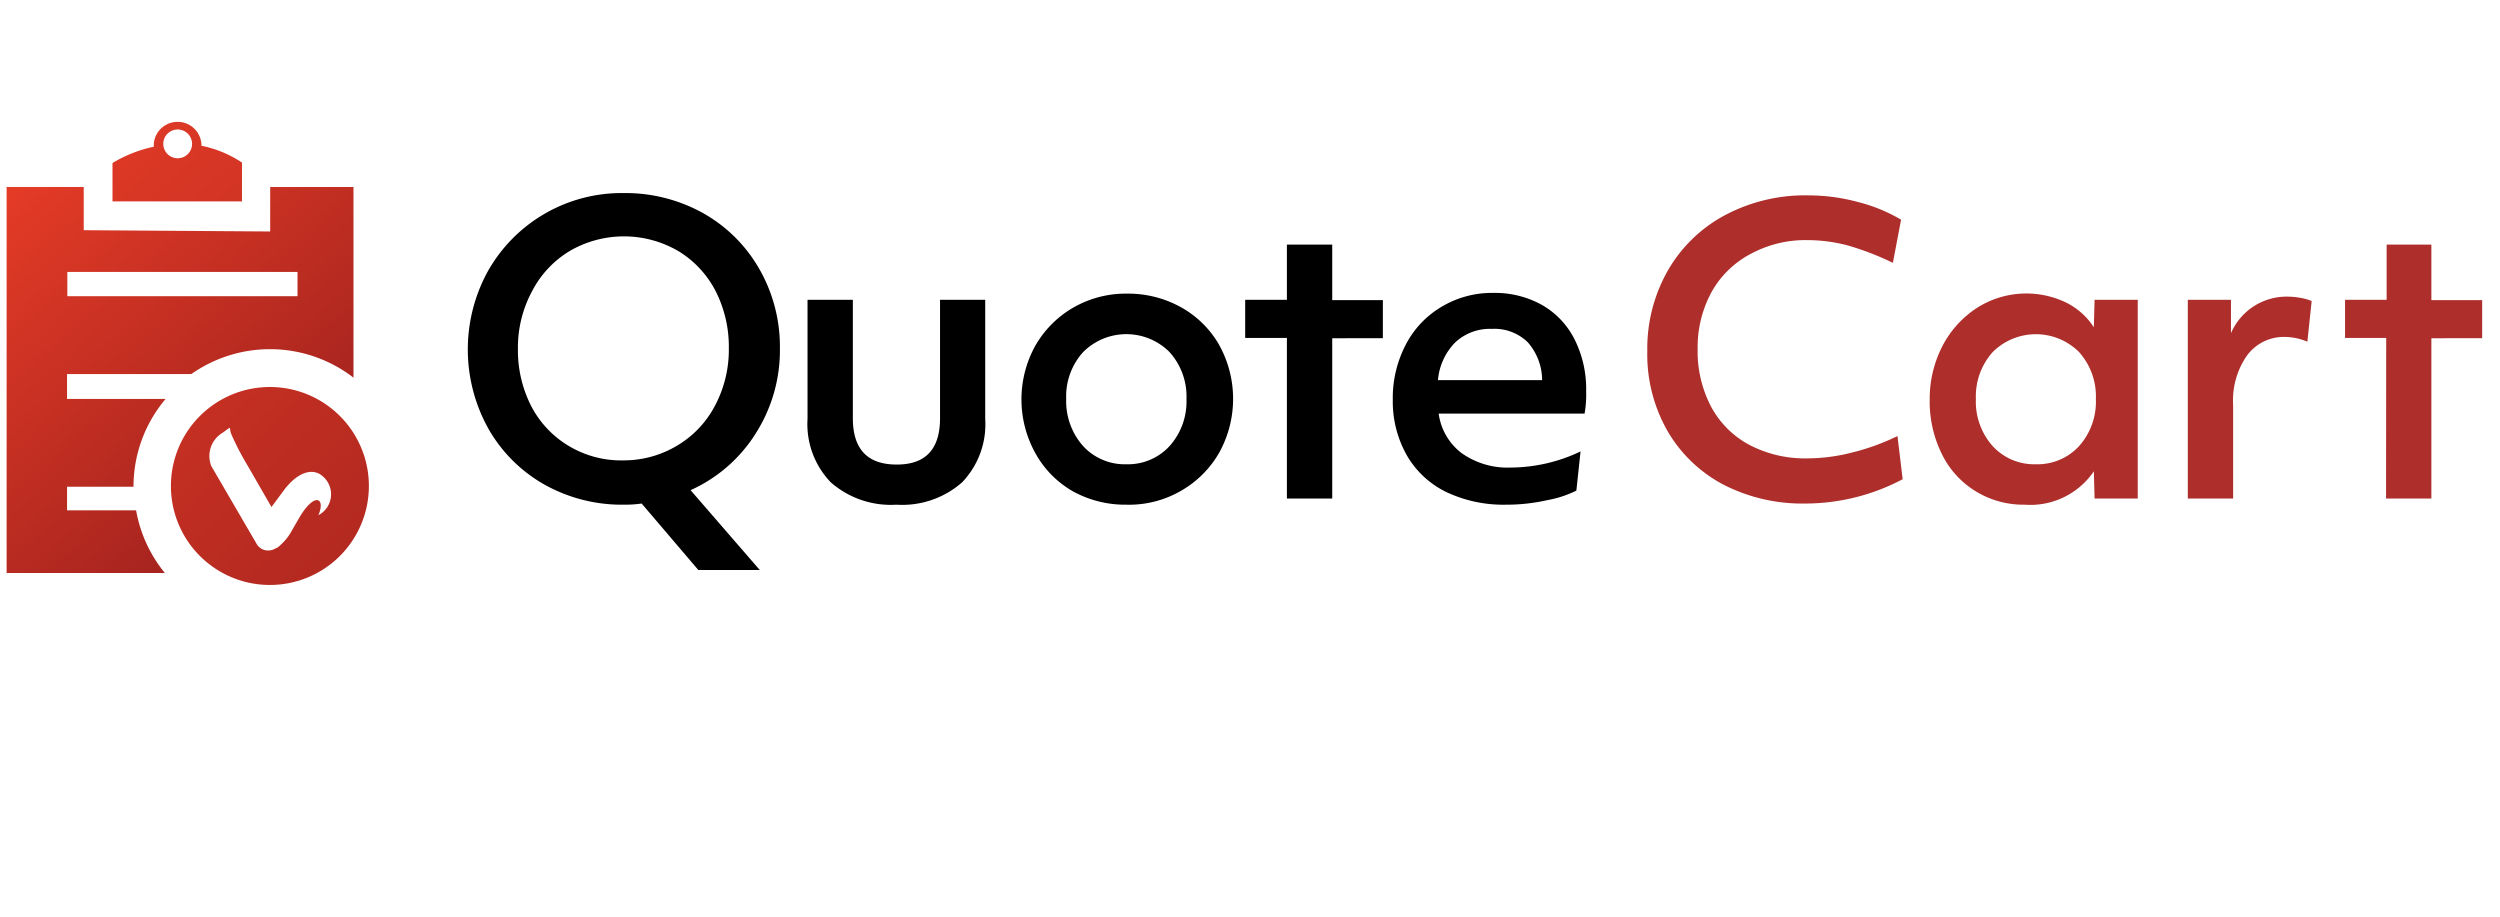 <svg id="Layer_1" data-name="Layer 1" xmlns="http://www.w3.org/2000/svg" xmlns:xlink="http://www.w3.org/1999/xlink" viewBox="0 0 173.77 63.73"><defs><style>.cls-1{fill:none;}.cls-2{fill:url(#linear-gradient);}.cls-3{fill:url(#linear-gradient-2);}.cls-4{fill:url(#linear-gradient-3);}.cls-5{fill:#ad2e2b;}</style><linearGradient id="linear-gradient" x1="-0.65" y1="11.41" x2="27.13" y2="43.01" gradientUnits="userSpaceOnUse"><stop offset="0" stop-color="#e93d27"/><stop offset="1" stop-color="#89191b"/></linearGradient><linearGradient id="linear-gradient-2" x1="-6.77" y1="7.51" x2="47.5" y2="63.35" xlink:href="#linear-gradient"/><linearGradient id="linear-gradient-3" x1="3.51" y1="2.61" x2="50.79" y2="56.39" xlink:href="#linear-gradient"/></defs><title>yourcart</title><rect class="cls-1" width="173.77" height="63.73"/><path class="cls-2" d="M18.78,13l0,3.09L5.82,16V13H.46V39.83h11a9.49,9.49,0,0,1-2-4.36H4.66V33.83H9.28v0a9.44,9.44,0,0,1,2.23-6.1H4.66V26H13.3a9.5,9.5,0,0,1,11.27.25V13Zm1.9,7.59h-16V18.9h16Z"/><path class="cls-3" d="M18.76,26.9a6.88,6.88,0,1,0,6.88,6.88A6.88,6.88,0,0,0,18.76,26.9Zm3.37,8.91c.52-1.2-.26-1.67-1.36.23l-.44.76h0a3.83,3.83,0,0,1-1.08,1.29l-.05,0a1,1,0,0,1-.48.17.91.91,0,0,1-.89-.47l-3.14-5.39a1.88,1.88,0,0,1,.8-2.33c.69-.5.4-.38.58.09a18.32,18.32,0,0,0,1.07,2.08l1.73,3L19.79,34c1-1.28,2-1.44,2.6-.93A1.64,1.64,0,0,1,22.13,35.81Z"/><path class="cls-4" d="M14,10.13S14,10,14,10a1.66,1.66,0,0,0-3.31,0c0,.07,0,.13,0,.2a9.19,9.19,0,0,0-2.87,1.13V14h9v-2.7A7.91,7.91,0,0,0,14,10.13ZM12.35,11a1,1,0,1,1,1-1A1,1,0,0,1,12.35,11Z"/><path d="M48.54,39.62,44.6,35a8.52,8.52,0,0,1-1.26.08,11,11,0,0,1-5.41-1.35A10.3,10.3,0,0,1,34,29.89a11.31,11.31,0,0,1-.11-11,10.67,10.67,0,0,1,9.46-5.47,11.11,11.11,0,0,1,5.44,1.35,10.3,10.3,0,0,1,3.94,3.84,10.89,10.89,0,0,1,1.48,5.64,10.76,10.76,0,0,1-1.67,5.86A10.35,10.35,0,0,1,48,34.07l4.81,5.55ZM43.34,32a7.19,7.19,0,0,0,3.68-1,7,7,0,0,0,2.64-2.73,8.31,8.31,0,0,0,1-4.07,8.54,8.54,0,0,0-.9-3.93,7,7,0,0,0-2.58-2.8,7.5,7.5,0,0,0-7.5-.07A7,7,0,0,0,37,20.21a8.25,8.25,0,0,0-1,4.05,8.5,8.5,0,0,0,.9,3.92A6.94,6.94,0,0,0,39.54,31,7.06,7.06,0,0,0,43.34,32Z"/><path d="M62.31,35.08a6.32,6.32,0,0,1-4.57-1.56,5.83,5.83,0,0,1-1.61-4.4V20.84h3.15v8.23q0,3.23,3.06,3.22c2,0,3-1.07,3-3.22V20.84h3.14v8.28a5.83,5.83,0,0,1-1.6,4.4A6.29,6.29,0,0,1,62.31,35.08Z"/><path d="M78.3,35.08a7.53,7.53,0,0,1-3.69-.91A6.87,6.87,0,0,1,72,31.56a7.71,7.71,0,0,1-.07-7.47,7.16,7.16,0,0,1,2.62-2.68,7.32,7.32,0,0,1,3.8-1,7.54,7.54,0,0,1,3.69.92,6.92,6.92,0,0,1,2.67,2.59,7.73,7.73,0,0,1,.07,7.48,7.12,7.12,0,0,1-2.63,2.68A7.2,7.2,0,0,1,78.3,35.08Zm0-2.81a3.92,3.92,0,0,0,3-1.27,4.65,4.65,0,0,0,1.17-3.27,4.61,4.61,0,0,0-1.18-3.26,4.24,4.24,0,0,0-6,0,4.57,4.57,0,0,0-1.18,3.26A4.69,4.69,0,0,0,75.28,31,3.93,3.93,0,0,0,78.3,32.27Z"/><path d="M89.45,23.49h-2.9V20.84h2.9V17H92.6v3.86h3.52v2.65H92.6V34.65H89.45Z"/><path d="M104.7,35.08a9.3,9.3,0,0,1-4.13-.86,6.38,6.38,0,0,1-2.76-2.53,7.59,7.59,0,0,1-1-3.91A8,8,0,0,1,97.69,24a6.56,6.56,0,0,1,2.45-2.64,6.81,6.81,0,0,1,3.66-1,6.71,6.71,0,0,1,3.35.82,5.7,5.7,0,0,1,2.28,2.38,7.67,7.67,0,0,1,.82,3.64,7.51,7.51,0,0,1-.11,1.55H100a4.14,4.14,0,0,0,1.6,2.75,5.54,5.54,0,0,0,3.41,1,11.42,11.42,0,0,0,4.85-1.12l-.29,2.72a7.47,7.47,0,0,1-2,.66A12.9,12.9,0,0,1,104.7,35.08Zm2.49-8.66a4,4,0,0,0-1-2.63,3.3,3.3,0,0,0-2.49-.93,3.53,3.53,0,0,0-2.54.93,4.24,4.24,0,0,0-1.21,2.63Z"/><path class="cls-5" d="M125.46,35a12,12,0,0,1-5.62-1.29A9.71,9.71,0,0,1,115.93,30a10.72,10.72,0,0,1-1.43-5.58,11,11,0,0,1,1.38-5.53A10,10,0,0,1,119.82,15a11.86,11.86,0,0,1,5.89-1.42,13.22,13.22,0,0,1,3.43.46,11.39,11.39,0,0,1,3,1.23l-.57,3a19.45,19.45,0,0,0-3.1-1.2,11,11,0,0,0-2.83-.38,8,8,0,0,0-3.9.93A6.67,6.67,0,0,0,119,20.24a8,8,0,0,0-1,4,8.29,8.29,0,0,0,.92,4,6.49,6.49,0,0,0,2.65,2.67,8.32,8.32,0,0,0,4.09.95,12.52,12.52,0,0,0,3.09-.41,15.71,15.71,0,0,0,3.14-1.14l.36,3A14.51,14.51,0,0,1,125.46,35Z"/><path class="cls-5" d="M140.73,35.08a6.34,6.34,0,0,1-3.35-.9A6.23,6.23,0,0,1,135,31.61a8.21,8.21,0,0,1-.87-3.85,8,8,0,0,1,.85-3.64,7,7,0,0,1,2.39-2.69,6.38,6.38,0,0,1,6.22-.41,4.88,4.88,0,0,1,1.95,1.73l.05-1.91h3V34.65h-3l-.05-1.89A5.34,5.34,0,0,1,140.73,35.08Zm.79-2.81a3.92,3.92,0,0,0,3-1.27,4.64,4.64,0,0,0,1.16-3.27,4.61,4.61,0,0,0-1.17-3.26,4.25,4.25,0,0,0-6,0,4.61,4.61,0,0,0-1.17,3.26A4.64,4.64,0,0,0,138.5,31,3.92,3.92,0,0,0,141.52,32.27Z"/><path class="cls-5" d="M152.07,20.84h3l0,2.32a4.21,4.21,0,0,1,4-2.54,5.25,5.25,0,0,1,.82.08,4,4,0,0,1,.79.22l-.3,2.83a4.07,4.07,0,0,0-1.64-.33,3.16,3.16,0,0,0-2.59,1.34,5.45,5.45,0,0,0-.93,3.38v6.51h-3.15Z"/><path class="cls-5" d="M165.86,23.49H163V20.84h2.89V17H169v3.86h3.53v2.65H169V34.65h-3.15Z"/></svg>